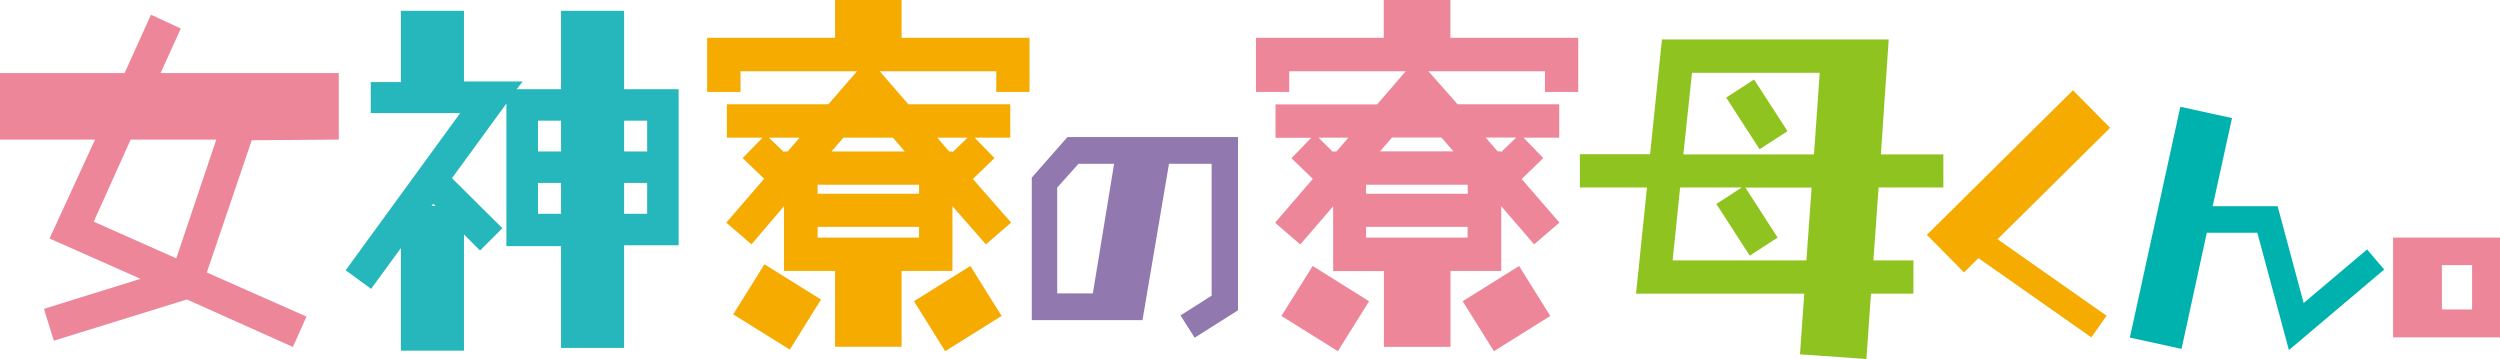 <?xml version="1.0" encoding="UTF-8" standalone="no"?>
<svg
   xmlns:dc="http://purl.org/dc/elements/1.1/"
   xmlns:cc="http://creativecommons.org/ns#"
   xmlns:rdf="http://www.w3.org/1999/02/22-rdf-syntax-ns#"
   xmlns:svg="http://www.w3.org/2000/svg"
   xmlns="http://www.w3.org/2000/svg"
   xmlns:sodipodi="http://sodipodi.sourceforge.net/DTD/sodipodi-0.dtd"
   xmlns:inkscape="http://www.inkscape.org/namespaces/inkscape"
   inkscape:version="1.0 (4035a4f, 2020-05-01)"
   height="30.22"
   width="210.46"
   sodipodi:docname="logo_wh.svg"
   id="svg44"
   version="1.1"
   viewBox="0 0 210.46 30.22">
  <sodipodi:namedview
     inkscape:current-layer="svg44"
     inkscape:window-maximized="0"
     inkscape:window-y="23"
     inkscape:window-x="0"
     inkscape:cy="21.111383"
     inkscape:cx="110.0278"
     inkscape:zoom="2.3562435"
     fit-margin-bottom="0"
     fit-margin-right="0"
     fit-margin-left="0"
     fit-margin-top="0"
     showgrid="false"
     id="namedview46"
     inkscape:window-height="444"
     inkscape:window-width="1030"
     inkscape:pageshadow="2"
     inkscape:pageopacity="0"
     guidetolerance="10"
     gridtolerance="10"
     objecttolerance="10"
     borderopacity="1"
     bordercolor="#666666"
     pagecolor="#ffffff" />
  <defs
     id="defs12">
    <style
       id="style10">.cls-1{fill:#fff;}</style>
  </defs>
  <path
     id="path14"
     d="m 28.52,11.75 v -5.6 h -15 L 15.22,2.4 12.71,1.24 10.49,6.15 H 0 v 5.6 h 8 l -3.83,8.33 7.66,3.39 -8.13,2.53 0.83,2.68 11.2,-3.47 8.93,4 1.14,-2.56 -8.39,-3.71 3.78,-11.13 z M 14.84,21.75 7.89,18.66 11,11.75 h 7.21 z"
     class="cls-1"
     style="fill:#ee869a;fill-opacity:1" />
  <path
     id="path16"
     d="m 57.13,7.51 h -4.59 v -6.6 h -5.31 v 6.6 H 43.5 L 44,6.86 H 39.06 V 0.91 h -5.31 v 6 h -2.54 v 2.61 h 7.53 l -9.64,13.23 2.14,1.57 2.51,-3.44 v 8.64 h 5.31 v -9.78 l 1.35,1.35 1.88,-1.88 L 38.05,15 42.63,8.72 v 12 h 4.6 v 8.57 h 5.31 v -8.64 h 4.59 z m -20.47,9.83 h -0.33 l 0.14,-0.19 z m 17.82,-7.18 v 2.59 h -1.94 v -2.59 z m -7.25,0 v 2.59 H 45.29 V 10.16 Z M 45.29,18 v -2.6 h 1.94 V 18 Z m 7.25,0 v -2.6 h 1.94 V 18 Z"
     class="cls-1"
     style="fill:#26b7bc;fill-opacity:1" />
  <polygon
     id="polygon18"
     points="191.74,17.36 186.27,17.36 187.9,9.94 183.55,8.99 179.3,28.42 183.65,29.37 185.78,19.59 190.03,19.59 192.69,29.47 200.71,22.69 199.27,21 193.93,25.51 "
     class="cls-1"
     style="fill:#00b2ae;fill-opacity:1" />
  <g
     style="fill:#f6ab00;fill-opacity:1"
     id="g905">
    <path
       style="fill:#f6ab00;fill-opacity:1"
       class="cls-1"
       d="M 86.67,7.74 V 3.18 H 75.9 V 0 H 70.3 V 3.18 H 59.53 v 4.56 h 2.81 V 6 h 9.81 l -2.42,2.78 h -8.54 v 2.81 h 3 l -1.67,1.72 1.81,1.74 -3.19,3.69 2.12,1.83 2.74,-3.21 v 5.45 h 4.3 v 6.38 h 5.6 v -6.38 h 4.28 v -5.45 l 2.82,3.21 2.12,-1.83 -3.22,-3.67 1.82,-1.76 -1.67,-1.72 h 3 V 8.78 H 76.47 L 74.06,6 h 9.81 v 1.74 z m -19.36,3.85 -1,1.16 H 66 v 0.06 l -1.27,-1.22 z m 10.06,4.72 h -8.54 v -0.76 h 8.54 z M 68.83,20 v -0.9 h 8.54 V 20 Z M 70,12.75 71,11.59 h 4.17 l 1,1.16 z m 11.46,-1.16 -1.29,1.24 V 12.75 H 79.9 l -1,-1.16 z"
       id="path20" />
    <rect
       style="fill:#f6ab00;fill-opacity:1;stroke-width:1.002"
       class="cls-1"
       x="10.203"
       y="66.38"
       width="4.968"
       height="5.61"
       transform="rotate(-58.055)"
       id="rect22" />
    <rect
       style="fill:#f6ab00;fill-opacity:1"
       class="cls-1"
       x="51.813"
       y="62.277"
       width="5.6"
       height="4.96"
       transform="rotate(-32)"
       id="rect24" />
  </g>
  <g
     style="fill:#ee869a;fill-opacity:1"
     id="g910">
    <path
       style="fill:#ee869a;fill-opacity:1"
       class="cls-1"
       d="M 132.86,7.74 V 3.18 H 122.1 V 0 h -5.61 v 3.18 h -10.76 v 4.56 h 2.8 V 6 h 9.81 l -2.41,2.79 h -8.55 v 2.81 h 3 l -1.66,1.72 1.8,1.74 -3.18,3.69 2.12,1.83 2.77,-3.21 v 5.45 h 4.27 v 6.38 h 5.61 v -6.39 h 4.27 v -5.45 l 2.77,3.21 2.13,-1.83 -3.18,-3.67 1.82,-1.76 -1.66,-1.72 h 3 V 8.78 h -8.55 L 120.25,6 h 9.81 v 1.74 z m -19.35,3.85 -1,1.16 h -0.28 v 0.06 L 111,11.59 Z m 10.06,4.72 H 115 v -0.76 h 8.55 z M 115,20 v -0.9 h 8.55 V 20 Z m 1.18,-7.26 1,-1.16 h 4.17 l 1,1.16 z m 11.46,-1.16 -1.29,1.24 v -0.08 h -0.28 l -1,-1.16 z"
       id="path26" />
    <rect
       style="fill:#ee869a;fill-opacity:1"
       class="cls-1"
       x="34.629"
       y="105.573"
       width="4.96"
       height="5.6"
       transform="rotate(-57.99)"
       id="rect28" />
    <rect
       style="fill:#ee869a;fill-opacity:1"
       class="cls-1"
       x="90.984"
       y="86.757"
       width="5.6"
       height="4.96"
       transform="rotate(-32)"
       id="rect30" />
  </g>
  <polygon
     id="polygon32"
     points="177.34,26.58 168.16,20.14 177.64,10.76 174.51,7.6 162.21,19.77 165.34,22.93 166.55,21.73 176.06,28.4 "
     class="cls-1"
     style="fill:#f6ab00;fill-opacity:1" />
  <path
     id="path34"
     d="M 210.46,28.4 V 20 h -9 v 8.4 z m -2.35,-2.35 h -2.54 v -3.73 h 2.54 z"
     class="cls-1"
     style="fill:#ee869a;fill-opacity:1" />
  <path
     id="path36"
     d="m 89.86,11.54 -3,3.41 v 12 h 9.32 L 98.41,13.79 H 102 v 11.1 l -2.62,1.66 1.19,1.88 3.65,-2.31 V 11.54 Z M 92,24.7 h -3 v -8.91 l 1.79,-2 h 3 z"
     class="cls-1"
     style="fill:#9178af;fill-opacity:1" />
  <g
     style="fill:#8fc31f;fill-opacity:1"
     id="g914">
    <path
       style="fill:#8fc31f;fill-opacity:1"
       class="cls-1"
       d="m 139.91,3.32 -1,9.66 H 133 v 2.8 h 5.65 l -0.92,8.94 h 14.16 l -0.36,5.11 5.59,0.39 0.39,-5.5 h 3.57 v -2.8 h -3.37 l 0.44,-6.14 h 5.45 V 13 h -5.26 L 159,3.32 Z m 2.53,2.81 h 10.75 L 152.71,13 h -11 z m 9.63,15.79 h -11.26 l 0.63,-6.14 h 5.19 l -2.14,1.39 2.81,4.35 2.35,-1.52 -2.72,-4.21 h 5.58 z"
       id="path38" />
    <rect
       style="fill:#8fc31f;fill-opacity:1"
       class="cls-1"
       x="117.533"
       y="85.849"
       width="2.8"
       height="5.18"
       transform="rotate(-32.91)"
       id="rect40" />
  </g>
</svg>
